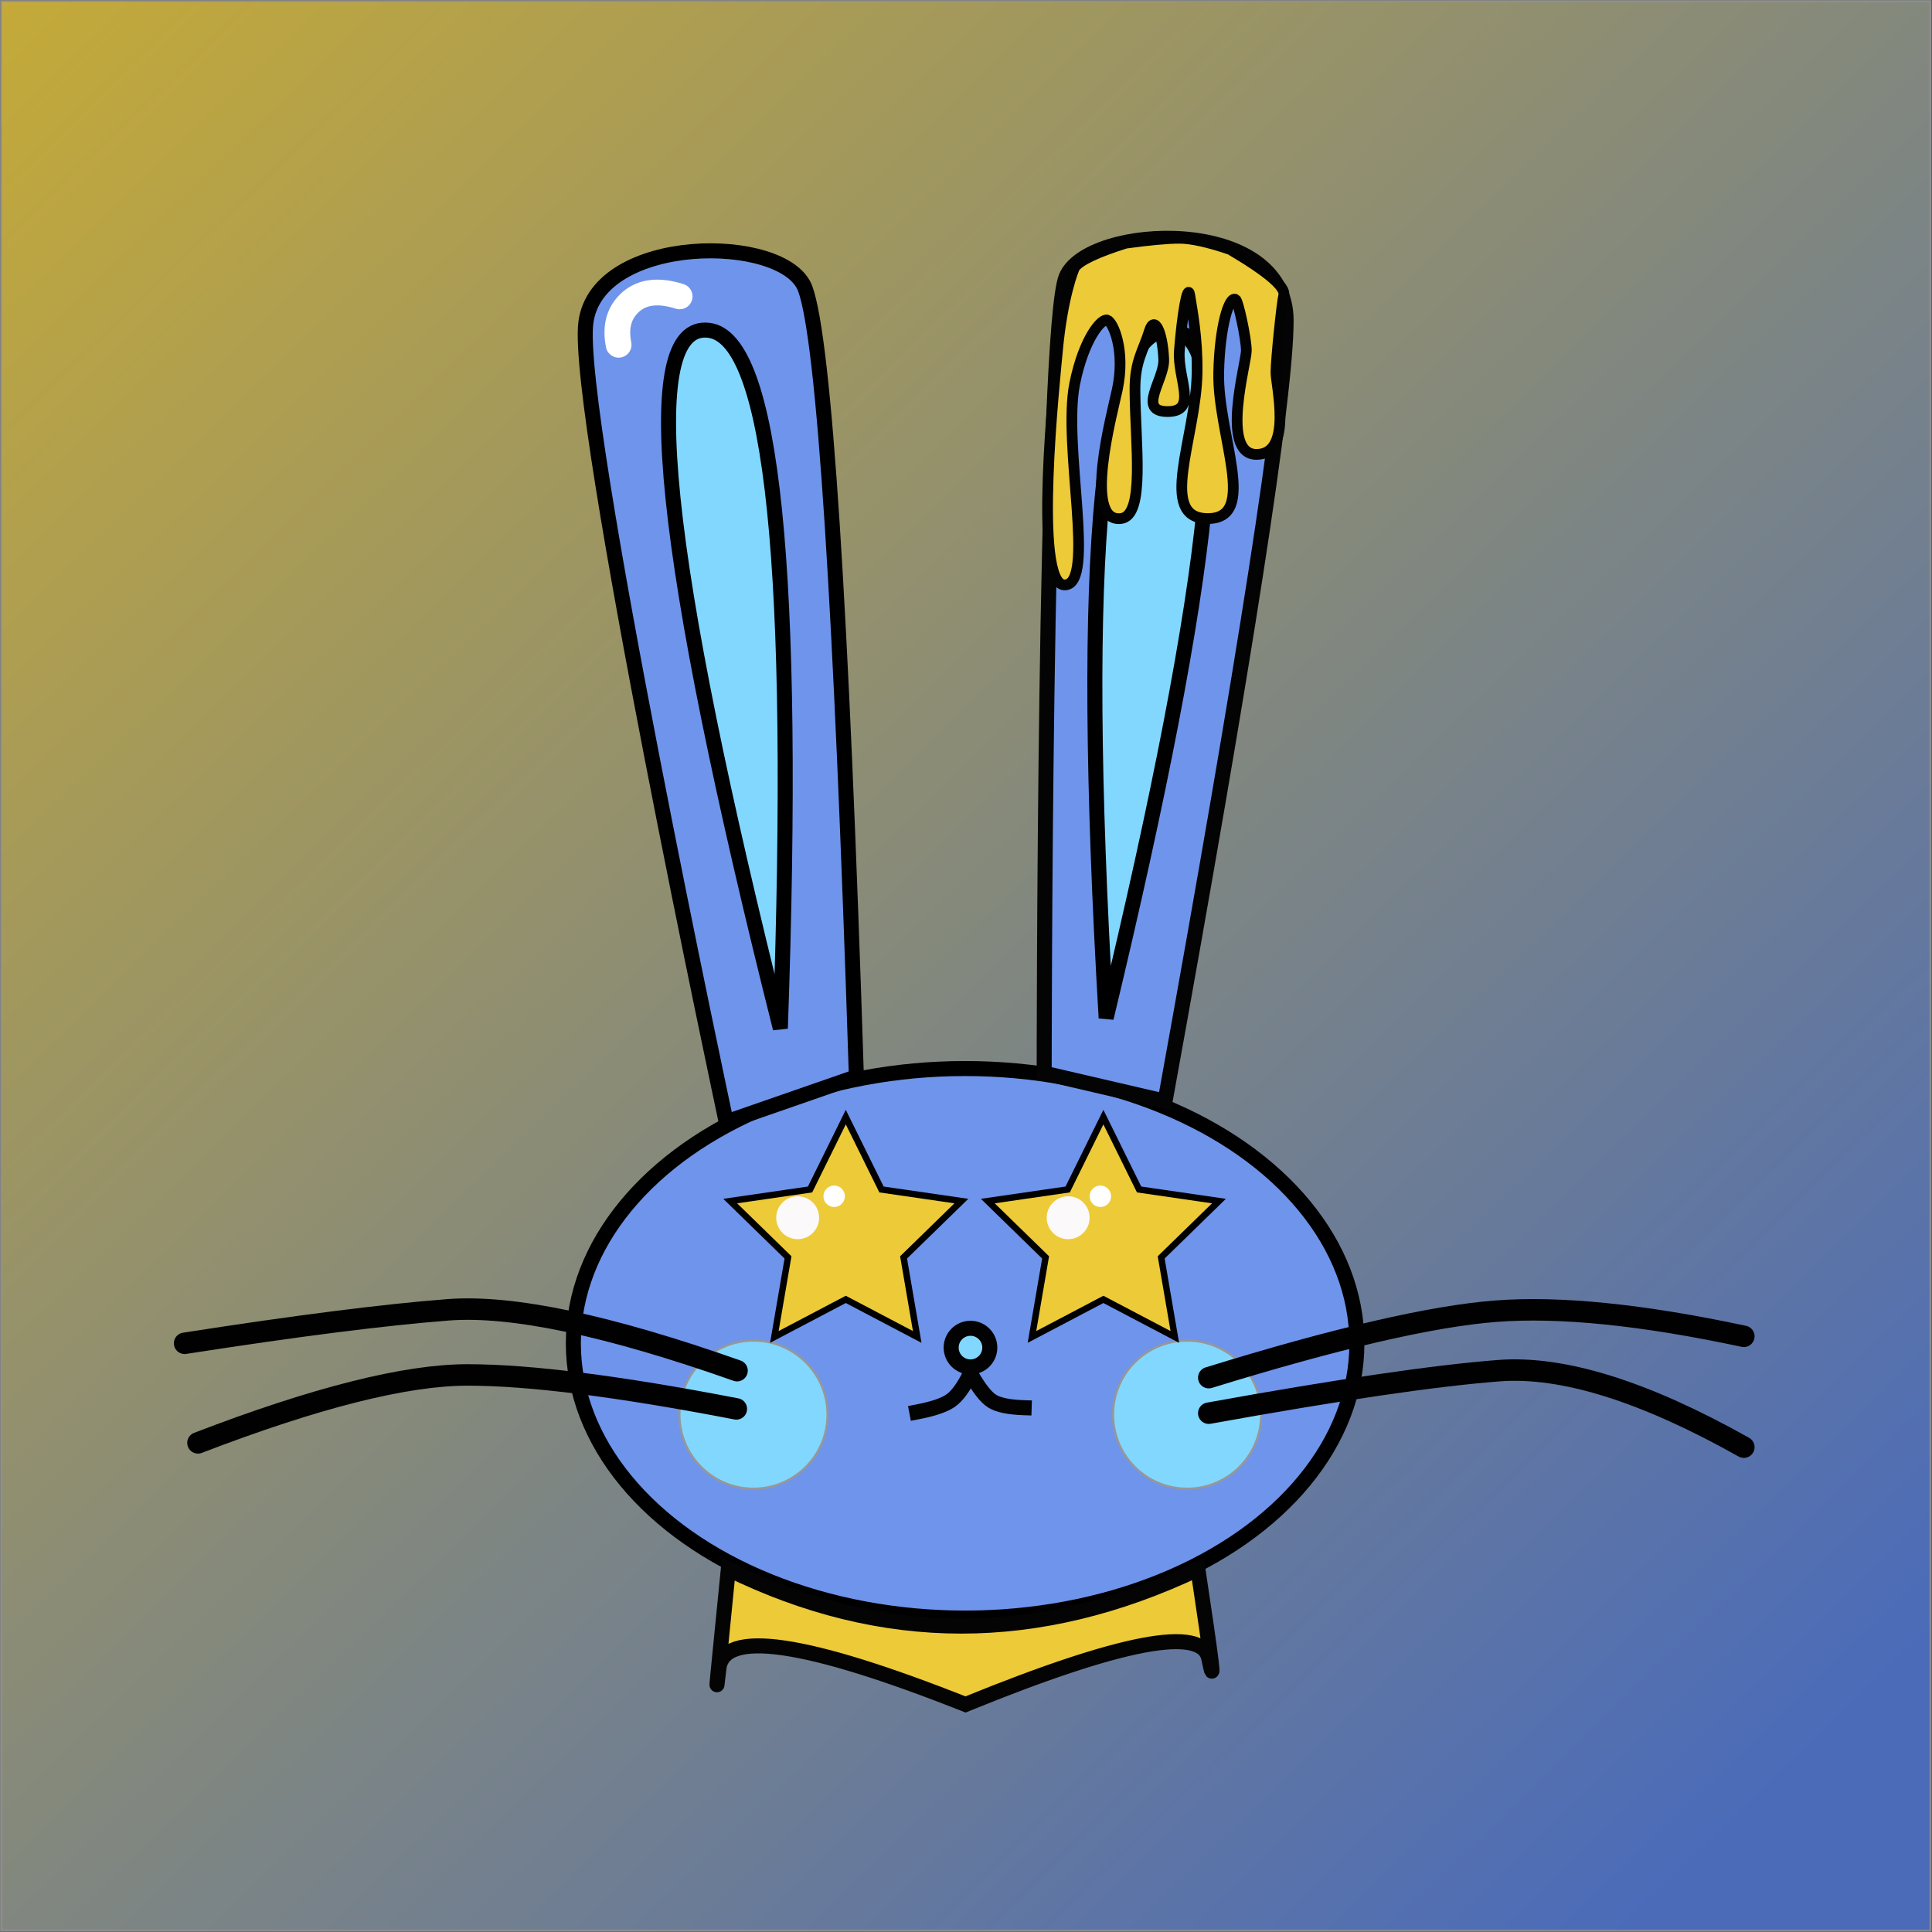 <?xml version="1.0" encoding="UTF-8"?>
<svg width="900px" height="900px" viewBox="0 0 900 900" version="1.1" xmlns="http://www.w3.org/2000/svg" xmlns:xlink="http://www.w3.org/1999/xlink">
    <rect x="0" y="0" width="900" height="900" fill="#333333" stroke="none"/>
    <title>Group 37</title>
    <defs>
        <linearGradient x1="91.016%" y1="92.867%" x2="-0.917%" y2="-2.062%" id="linearGradient-1">
            <stop stop-color="#517ADC" offset="0%"></stop>
            <stop stop-color="#EDCA37" offset="99.881%"></stop>
            <stop stop-color="#EDCA37" offset="99.907%"></stop>
        </linearGradient>
    </defs>
    <g id="NFT-Bunny" stroke="none" stroke-width="1" fill="none" fill-rule="evenodd">
        <g id="Group-37">
            <rect id="Rectangle" stroke="#979797" fill="url(#linearGradient-1)" opacity="0.797" x="0.5" y="0.5" width="898.844" height="898.91"></rect>
            <g id="Group-19" transform="translate(86, 111)">
                <g id="Group-7">
                    <g id="Base-Copy-2">
                        <ellipse id="Oval" stroke="#000000" stroke-width="7" fill="#6F94EB" cx="363.588" cy="514.765" rx="182.5" ry="128"></ellipse>
                        <path d="M456.724,402.008 C494.322,194.777 513.121,73.544 513.121,38.307 C513.121,-11.188 420.847,-6.733 410.634,18.027 C400.421,42.787 400.421,388.926 400.421,388.926 C400.421,388.926 419.189,393.287 456.724,402.008 Z" id="Line" stroke="#040404" stroke-width="7" fill="#6F94EB" stroke-linecap="square"></path>
                        <path d="M293.504,395.423 C309.519,175.48 314.413,52.968 308.186,27.884 C301.588,1.309 214.541,-7.84 204.887,32.905 C195.233,73.649 230.974,410.04 230.974,410.04 C230.974,410.04 251.817,405.168 293.504,395.423 Z" id="Line-Copy" stroke="#000000" stroke-width="7" fill="#6F94EB" stroke-linecap="square" transform="translate(257.016, 207.583) rotate(-6) translate(-257.016, -207.583) "></path>
                        <path d="M461.06,42.99 C427.059,37.473 416.468,144.22 429.286,363.231 C479.464,154.442 490.055,47.695 461.06,42.99 Z" id="Line-2" stroke="#000000" stroke-width="7" fill="#82D7FF" stroke-linecap="square"></path>
                        <path d="M244.17,42.866 C210.855,38.857 221.97,147.264 277.514,368.088 C285.019,154.851 273.905,46.444 244.17,42.866 Z" id="Line-2-Copy" stroke="#000000" stroke-width="7" fill="#82D7FF" stroke-linecap="square"></path>
                        <circle id="Oval" stroke="#020202" stroke-width="7" fill="#82D7FF" cx="366.088" cy="516.765" r="9"></circle>
                        <path d="M366.088,528.765 C363.029,534.997 360,539.194 356.999,541.354 C353.998,543.515 348.694,545.318 341.088,546.765" id="Line-4" stroke="#030303" stroke-width="7" stroke-linecap="square"></path>
                        <path d="M366.088,528.765 C369.899,535.532 373.238,539.833 376.105,541.668 C378.971,543.502 383.965,544.535 391.088,544.765" id="Line-5" stroke="#030303" stroke-width="7" stroke-linecap="square"></path>
                        <circle id="Oval" stroke="#979797" fill="#82D7FF" cx="467" cy="548" r="34.5"></circle>
                        <path d="M477.088,547.32 C537.421,536.412 582.459,529.81 612.199,527.513 C641.94,525.216 679.989,537.092 726.345,563.143" id="Line-3-Copy" stroke="#010101" stroke-width="10" stroke-linecap="round"></path>
                        <path d="M477.088,530.765 C536.464,512.423 581.023,502.104 610.764,499.807 C640.504,497.51 679.032,501.412 726.345,511.513" id="Line-3" stroke="#010101" stroke-width="10" stroke-linecap="round"></path>
                        <circle id="Oval-Copy-9" stroke="#979797" fill="#82D7FF" cx="265" cy="548" r="34.5"></circle>
                        <path d="M6.221,561.143 C61.115,540.045 102.969,529.497 131.783,529.497 C160.598,529.497 202.342,534.771 257.016,545.32" id="Line-3-Copy-3" stroke="#010101" stroke-width="10" stroke-linecap="round"></path>
                        <path d="M0,514.765 C52.054,506.664 92.951,501.466 122.692,499.169 C152.433,496.872 197.317,506.32 257.345,527.513" id="Line-3-Copy-2" stroke="#010101" stroke-width="10" stroke-linecap="round"></path>
                    </g>
                    <path d="M230.605,27.076 C220.88,23.988 213.292,24.848 207.842,29.656 C202.392,34.464 200.504,41.114 202.177,49.607" id="Line-20" stroke="#FFFFFF" stroke-width="12" stroke-linecap="round"></path>
                </g>
                <path d="M450.693,0 C445.13,0 437.24,1.738 427.024,5.215 C409.409,15.616 401.094,22.721 402.078,26.53 C402.907,29.737 405.701,56.428 405.701,62.511 C405.701,68.593 397.713,100.682 414.758,100.682 C431.803,100.682 419.503,58.165 419.503,52.316 C419.503,46.766 423.314,29.094 424.528,28.457 C427.555,26.869 431.909,41.022 432.379,62.511 C433.014,91.534 413.735,130.567 437.444,130.567 C461.153,130.567 442.89,92.977 442.444,62.511 C442.208,46.403 444.752,33.565 445.857,26.53 C446.807,20.474 449.383,35.484 450.693,52.316 C451.71,65.39 441.787,80.719 456.192,80.719 C470.596,80.719 457.589,65.817 457.985,56.413 C458.527,43.521 462.373,35.73 464.618,43.047 C467.478,52.369 471.431,57 471.386,70.515 C471.303,95.33 466.434,129.326 477.973,130.567 C495.796,132.484 482.013,81.721 479.62,70.515 C475.734,52.316 481.551,39.034 484.314,38.096 C486.906,37.216 495.201,46.553 499.462,67.77 C505.242,96.554 489.3,161.481 504.192,161.481 C519.085,161.481 508.56,64.029 507.492,52.316 C505.218,27.366 499.912,14.195 499.462,13.559 C497.162,10.307 489.253,6.55 475.734,2.287 C464.602,0.762 456.255,0 450.693,0 Z" id="Line-12-Copy" stroke="#030303" stroke-width="5" fill="#EDCA37" stroke-linecap="square" transform="translate(457.048, 80.74) scale(-1, 1) translate(-457.048, -80.74) "></path>
                <path d="M308,409.389 L324.637,443.101 L361.84,448.506 L334.92,474.747 L341.275,511.799 L308,494.305 L274.725,511.799 L281.08,474.747 L254.16,448.506 L291.363,443.101 L308,409.389 Z" id="Star" stroke="#000000" stroke-width="3" fill="#EDCA37"></path>
                <path d="M428,409.389 L444.637,443.101 L481.84,448.506 L454.92,474.747 L461.275,511.799 L428,494.305 L394.725,511.799 L401.08,474.747 L374.16,448.506 L411.363,443.101 L428,409.389 Z" id="Star-Copy" stroke="#000000" stroke-width="3" fill="#EDCA37"></path>
                <circle id="Oval" fill="#FBF9F9" cx="285.588" cy="456.265" r="10"></circle>
                <circle id="Oval" fill="#FFFFFF" cx="302.588" cy="446.265" r="5"></circle>
                <circle id="Oval-Copy-11" fill="#FFFFFF" cx="426.588" cy="446.265" r="5"></circle>
                <circle id="Oval-Copy-10" fill="#FBF9F9" cx="411.588" cy="456.265" r="10"></circle>
                <path d="M361.78,646.5 C325.483,646.5 289.314,637.667 253.273,620 C248.319,669.294 246.855,684.734 248.884,666.321 C250.912,647.909 289.209,653.469 363.773,683.001 C436.219,653.458 473.99,646.296 477.088,661.517 C480.185,676.737 478.502,662.898 472.039,620 C434.831,637.667 398.078,646.5 361.78,646.5 Z" id="Line-25" stroke="#050404" stroke-width="7" fill="#EDCA37" stroke-linecap="square"></path>
            </g>
        </g>
    </g>
</svg>